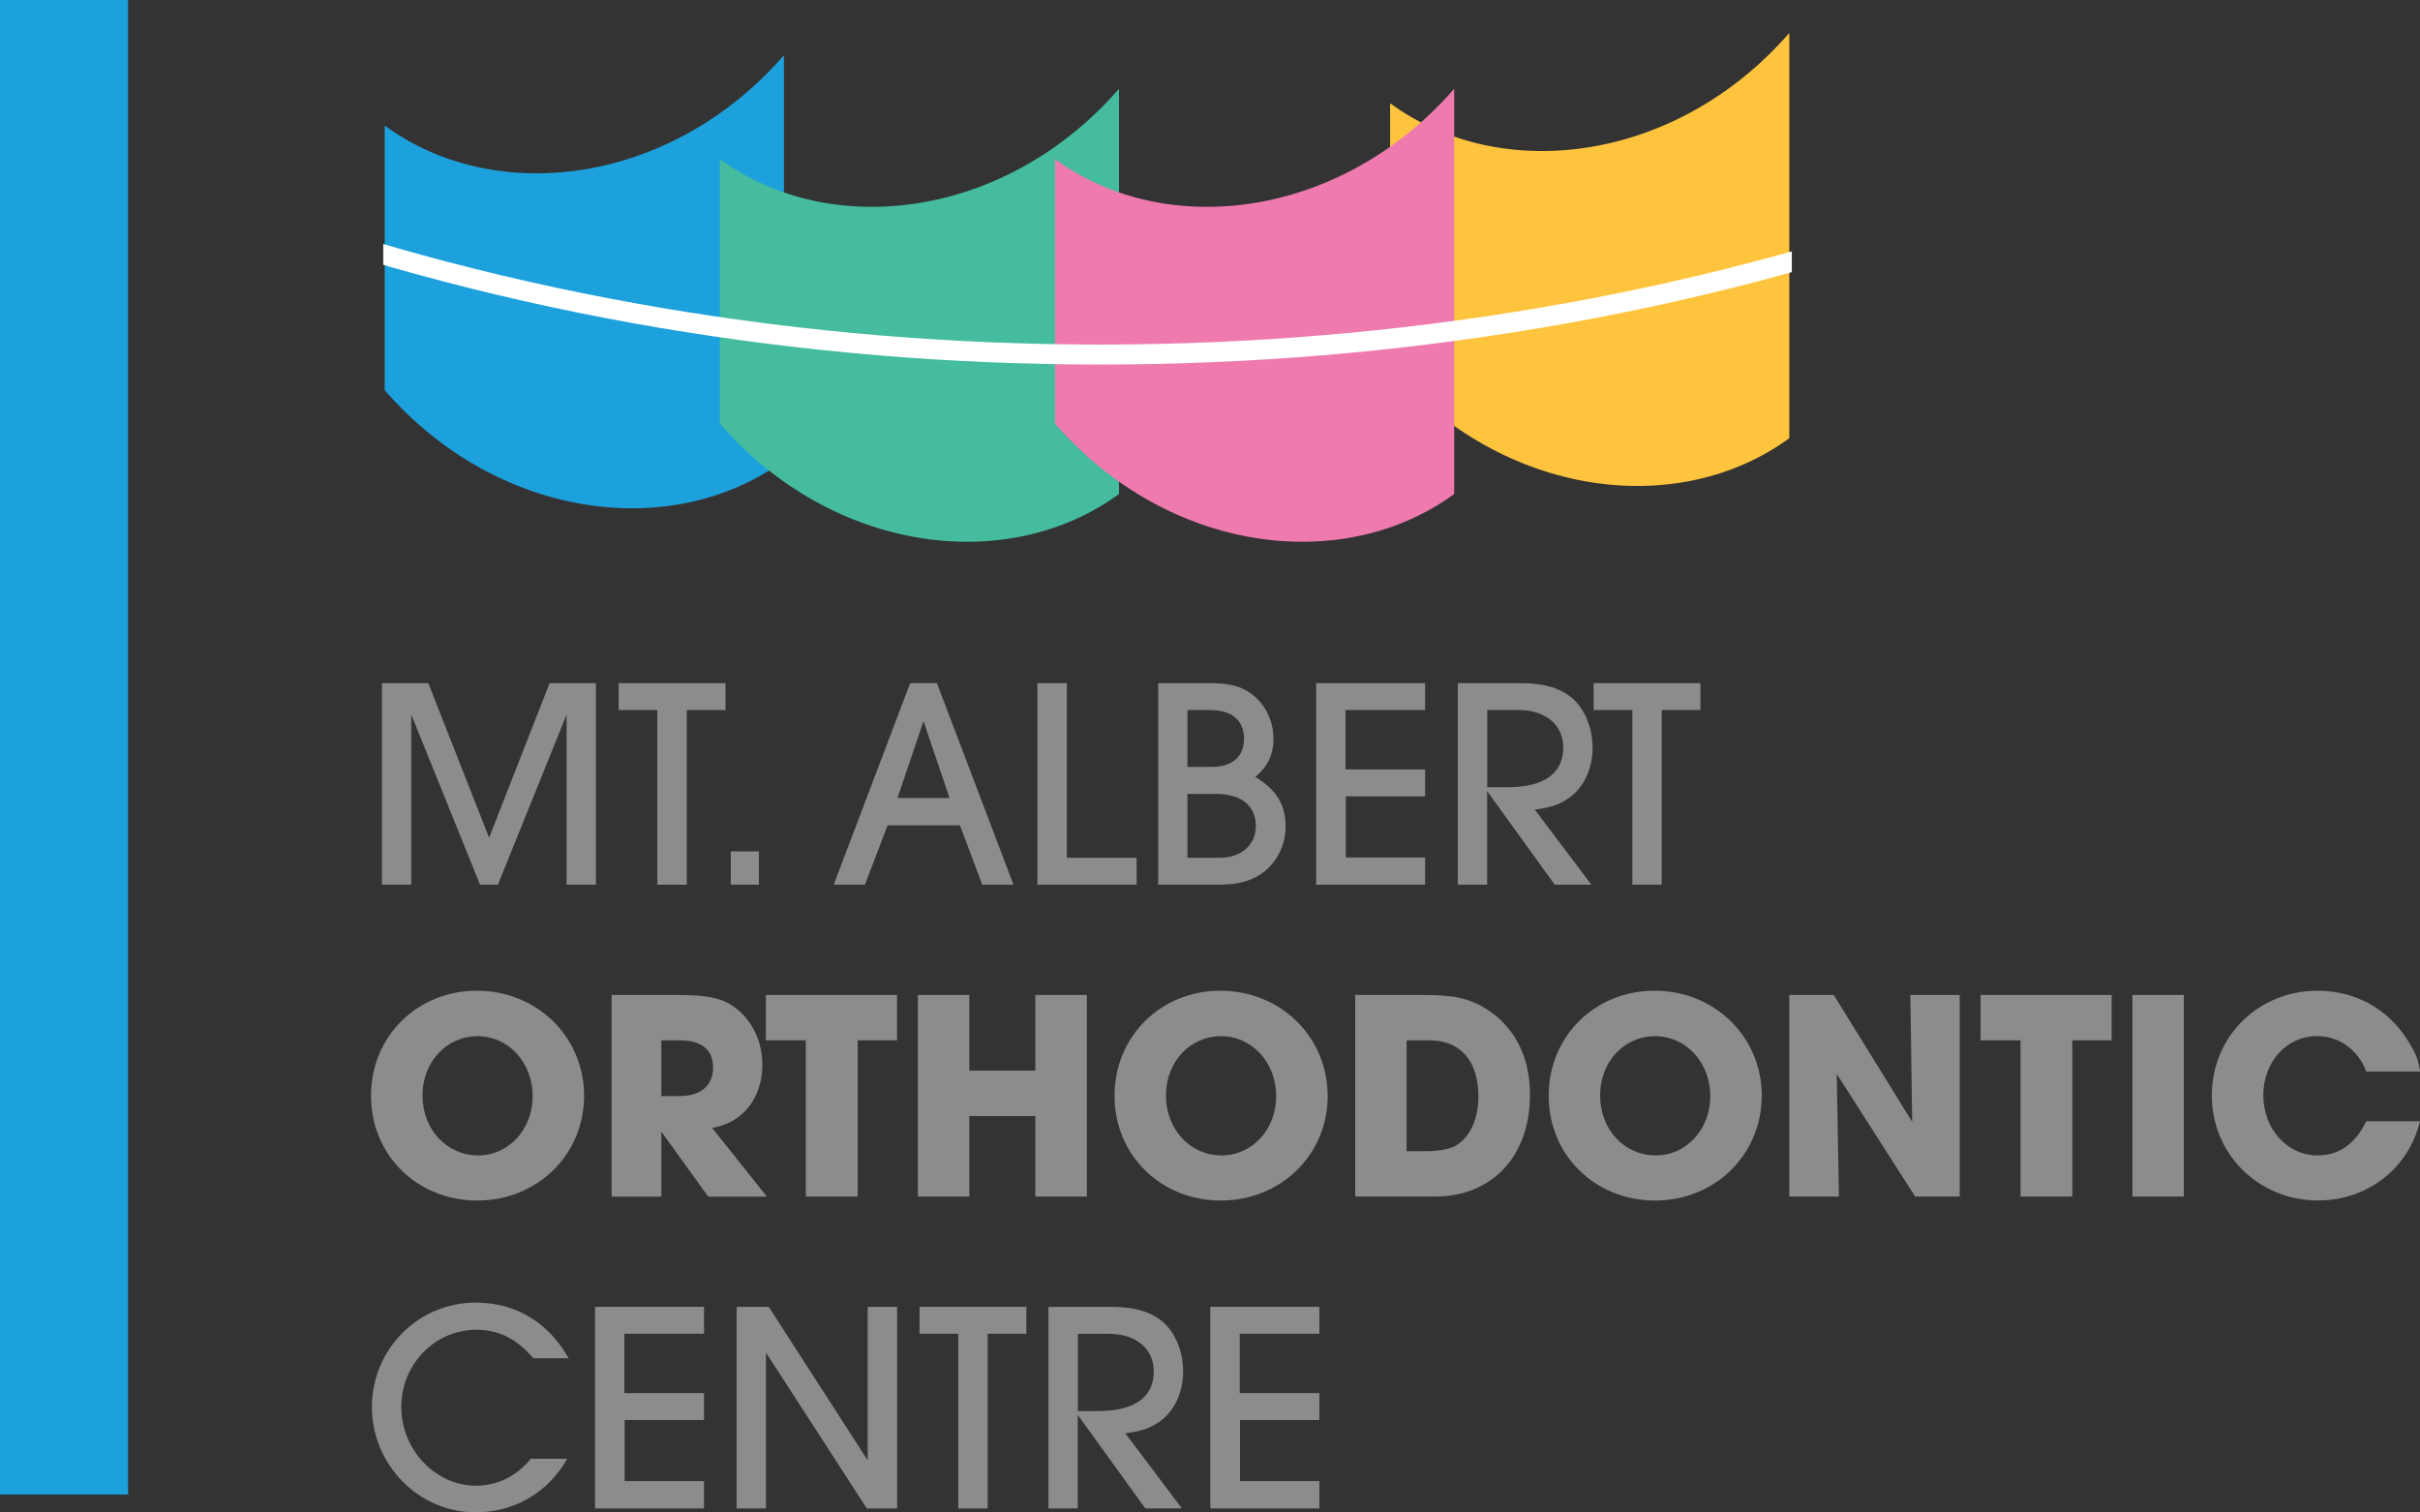 <?xml version="1.0" encoding="UTF-8"?> <svg xmlns="http://www.w3.org/2000/svg" xmlns:xlink="http://www.w3.org/1999/xlink" id="Layer_1" data-name="Layer 1" viewBox="0 0 280.49 175.29"><rect x="0" y="0" width="280.49" height="175.29" fill="#333333" stroke="none"/><defs><style> .cls-1 { fill: #fff; } .cls-2 { fill: #8a8c8e; } .cls-3 { clip-path: url(#clippath-2); } .cls-4 { clip-path: url(#clippath-1); } .cls-5 { fill: #ee7aae; } .cls-6 { clip-path: url(#clippath); } .cls-7 { fill: none; } .cls-8 { clip-path: url(#clippath-3); } .cls-9 { fill: #1da1dc; } .cls-10 { fill: #44bc9d; } .cls-11 { fill: #ffc43e; } </style><clipPath id="clippath"><rect class="cls-7" x="44.42" width="163.26" height="68.88"></rect></clipPath><clipPath id="clippath-1"><rect class="cls-7" x="44.59" y="6.4" width="46.27" height="52.51"></rect></clipPath><clipPath id="clippath-2"><rect class="cls-7" x="83.44" y="10.29" width="46.26" height="52.51"></rect></clipPath><clipPath id="clippath-3"><rect class="cls-7" x="122.28" y="10.29" width="46.27" height="52.51"></rect></clipPath></defs><rect class="cls-9" width="14.84" height="173.22"></rect><g><polygon class="cls-2" points="65.67 102.54 65.67 82.83 57.71 102.54 55.64 102.54 47.67 82.83 47.67 102.54 44.27 102.54 44.27 79.18 49.64 79.18 56.69 97.1 63.7 79.18 69.07 79.18 69.07 102.54 65.67 102.54"></polygon><polygon class="cls-2" points="76.19 102.54 76.19 82.3 71.71 82.3 71.71 79.18 84.09 79.18 84.09 82.3 79.6 82.3 79.6 102.54 76.19 102.54"></polygon><rect class="cls-2" x="84.7" y="98.68" width="3.26" height="3.86"></rect><path class="cls-2" d="m113.85,102.54l-2.59-6.88h-8.38l-2.63,6.88h-3.62l8.87-23.37h3.09l8.88,23.37h-3.62Zm-6.81-18.95l-3.02,8.91h6.04l-3.02-8.91Z"></path><polygon class="cls-2" points="120.24 102.54 120.24 79.18 123.65 79.18 123.65 99.42 131.74 99.42 131.74 102.54 120.24 102.54"></polygon><g><path class="cls-2" d="m134.23,79.18h6.07c2.49,0,4,.49,5.33,1.72,1.26,1.23,1.97,2.91,1.97,4.73s-.63,3.16-2.1,4.43c2.42,1.43,3.51,3.22,3.51,5.72,0,2.04-.88,3.89-2.35,5.15-1.37,1.12-3.02,1.61-5.44,1.61h-6.98v-23.36Zm6.18,9.71c2.42,0,3.78-1.19,3.78-3.26s-1.33-3.33-3.96-3.33h-2.6v6.59h2.77Zm.95,10.53c2.48,0,4.2-1.48,4.2-3.65,0-2.39-1.68-3.75-4.63-3.75h-3.3v7.4h3.72Z"></path><polygon class="cls-2" points="152.55 102.54 152.55 79.18 165.18 79.18 165.18 82.3 155.95 82.3 155.95 89.18 165.18 89.18 165.18 92.3 155.99 92.3 155.99 99.39 165.18 99.39 165.18 102.54 152.55 102.54"></polygon><path class="cls-2" d="m180.2,102.54l-7.83-10.84v10.84h-3.4v-23.36h7.23c2.87,0,4.81.6,6.24,1.93,1.33,1.3,2.15,3.37,2.15,5.54,0,2.56-1.09,4.77-2.92,5.96-1.19.74-1.86.95-3.78,1.23l6.56,8.7h-4.25Zm-5.47-11.3c4.21,0,6.46-1.58,6.46-4.6,0-2.63-2.07-4.35-5.2-4.35h-3.61v8.95h2.35Z"></path><polygon class="cls-2" points="189.2 102.54 189.2 82.3 184.71 82.3 184.71 79.18 197.09 79.18 197.09 82.3 192.6 82.3 192.6 102.54 189.2 102.54"></polygon><path class="cls-2" d="m67.7,127.01c0,6.84-5.44,12.14-12.39,12.14s-12.31-5.26-12.31-12.14,5.34-12.18,12.28-12.18,12.42,5.34,12.42,12.18m-12.28,6.91c3.54,0,6.32-3.02,6.32-6.87s-2.78-6.95-6.38-6.95-6.39,2.98-6.39,6.88,2.78,6.94,6.46,6.94"></path><path class="cls-2" d="m70.89,115.32h7.4c3.97,0,5.62.39,7.19,1.69,1.83,1.51,2.88,3.85,2.88,6.39,0,3.86-2.28,6.77-5.82,7.33l6.35,7.97h-6.8l-5.44-7.54v7.54h-5.76v-23.37Zm7.87,11.72c2.45,0,3.89-1.2,3.89-3.3s-1.37-3.16-3.86-3.16h-2.14v6.46h2.11Z"></path><polygon class="cls-2" points="93.4 120.58 88.77 120.58 88.77 115.32 103.97 115.32 103.97 120.58 99.41 120.58 99.41 138.69 93.4 138.69 93.4 120.58"></polygon><polygon class="cls-2" points="106.39 115.32 112.35 115.32 112.35 124.09 120 124.09 120 115.32 125.97 115.32 125.97 138.69 120 138.69 120 129.36 112.35 129.36 112.35 138.69 106.39 138.69 106.39 115.32"></polygon><path class="cls-2" d="m153.89,127.01c0,6.84-5.44,12.14-12.39,12.14s-12.32-5.26-12.32-12.14,5.34-12.18,12.28-12.18,12.42,5.34,12.42,12.18m-12.28,6.91c3.54,0,6.32-3.02,6.32-6.87s-2.77-6.95-6.39-6.95-6.39,2.98-6.39,6.88,2.78,6.94,6.46,6.94"></path><path class="cls-2" d="m157.08,115.32h7.9c3.54,0,5.33.39,7.33,1.65,1.13.7,2.07,1.61,2.88,2.7,1.44,2,2.14,4.39,2.14,7.23,0,7.12-4.39,11.79-11.02,11.79h-9.23v-23.37Zm8.56,18.11c1.89-.1,2.8-.35,3.54-.95,1.4-1.09,2.17-3.02,2.17-5.37,0-4.18-2.07-6.53-5.72-6.53h-2.6v12.85h2.6Z"></path><path class="cls-2" d="m204.19,127.01c0,6.84-5.43,12.14-12.37,12.14s-12.32-5.26-12.32-12.14,5.33-12.18,12.28-12.18,12.42,5.34,12.42,12.18m-12.28,6.91c3.54,0,6.31-3.02,6.31-6.87s-2.77-6.95-6.39-6.95-6.38,2.98-6.38,6.88,2.77,6.94,6.46,6.94"></path><polygon class="cls-2" points="207.39 115.32 212.54 115.32 221.63 130.03 221.42 115.32 227.14 115.32 227.14 138.69 221.98 138.69 212.89 124.48 213.14 138.69 207.39 138.69 207.39 115.32"></polygon><polygon class="cls-2" points="234.19 120.58 229.56 120.58 229.56 115.32 244.75 115.32 244.75 120.58 240.19 120.58 240.19 138.69 234.19 138.69 234.19 120.58"></polygon><rect class="cls-2" x="247.16" y="115.32" width="5.96" height="23.37"></rect><path class="cls-2" d="m280.49,129.95c-1.33,5.51-6.1,9.19-11.82,9.19-6.88,0-12.31-5.37-12.31-12.17s5.37-12.14,12.25-12.14c4.35,0,8.11,2.07,10.42,5.68.98,1.61,1.23,2.14,1.47,3.69h-6.24c-.95-2.53-3.13-4.11-5.69-4.11-3.54,0-6.24,2.98-6.24,6.85s2.73,6.98,6.28,6.98c2.49,0,4.38-1.33,5.65-3.96h6.24Z"></path><path class="cls-2" d="m55.11,175.29c-6.56,0-12-5.51-12-12.21s5.37-12.1,12.03-12.1c4.63,0,8.42,2.28,10.77,6.45h-4.1c-1.9-2.25-4-3.3-6.6-3.3-4.81,0-8.7,4-8.7,8.95s3.97,9.12,8.63,9.12c2.49,0,4.67-1.05,6.39-3.12h4.21c-2.21,3.93-6.14,6.21-10.63,6.21"></path><polygon class="cls-2" points="68.97 174.84 68.97 151.47 81.6 151.47 81.6 154.59 72.37 154.59 72.37 161.47 81.6 161.47 81.6 164.59 72.4 164.59 72.4 171.67 81.6 171.67 81.6 174.84 68.97 174.84"></polygon><polygon class="cls-2" points="100.47 174.84 88.78 156.77 88.78 174.84 85.38 174.84 85.38 151.47 89.1 151.47 100.57 169.26 100.57 151.47 103.98 151.47 103.98 174.84 100.47 174.84"></polygon><polygon class="cls-2" points="111.07 174.84 111.07 154.59 106.58 154.59 106.58 151.47 118.96 151.47 118.96 154.59 114.47 154.59 114.47 174.84 111.07 174.84"></polygon><path class="cls-2" d="m132.75,174.84l-7.83-10.84v10.84h-3.4v-23.37h7.23c2.87,0,4.8.6,6.24,1.93,1.33,1.3,2.14,3.37,2.14,5.54,0,2.56-1.09,4.77-2.91,5.96-1.19.74-1.86.95-3.79,1.23l6.56,8.7h-4.24Zm-5.48-11.29c4.21,0,6.46-1.58,6.46-4.6,0-2.63-2.07-4.35-5.19-4.35h-3.61v8.95h2.35Z"></path><polygon class="cls-2" points="140.28 174.84 140.28 151.47 152.92 151.47 152.92 154.59 143.69 154.59 143.69 161.47 152.92 161.47 152.92 164.59 143.72 164.59 143.72 171.67 152.92 171.67 152.92 174.84 140.28 174.84"></polygon></g><g class="cls-6"><path class="cls-11" d="m207.39,50.79c-13,9.49-33.27,6.78-46.27-8.15V11.97c13,9.49,33.27,6.78,46.27-8.15v46.97Z"></path><g class="cls-4"><path class="cls-9" d="m90.86,53.38c-13,9.49-33.27,6.78-46.27-8.15V14.56c13,9.49,33.27,6.77,46.27-8.15v46.97Z"></path></g><g class="cls-3"><path class="cls-10" d="m129.7,57.26c-13,9.49-33.26,6.78-46.26-8.15v-30.67c13.01,9.49,33.26,6.78,46.26-8.15v46.97Z"></path></g><g class="cls-8"><path class="cls-5" d="m168.55,57.26c-13.01,9.49-33.27,6.78-46.27-8.15v-30.67c13,9.49,33.26,6.78,46.27-8.15v46.97Z"></path></g><path class="cls-1" d="m127.54,42.25c-34.4,0-68.79-5.7-100.15-17.1l.79-2.18c62.21,22.62,136.5,22.62,198.72,0l.79,2.18c-31.35,11.4-65.76,17.1-100.15,17.1Z"></path></g></g></svg> 